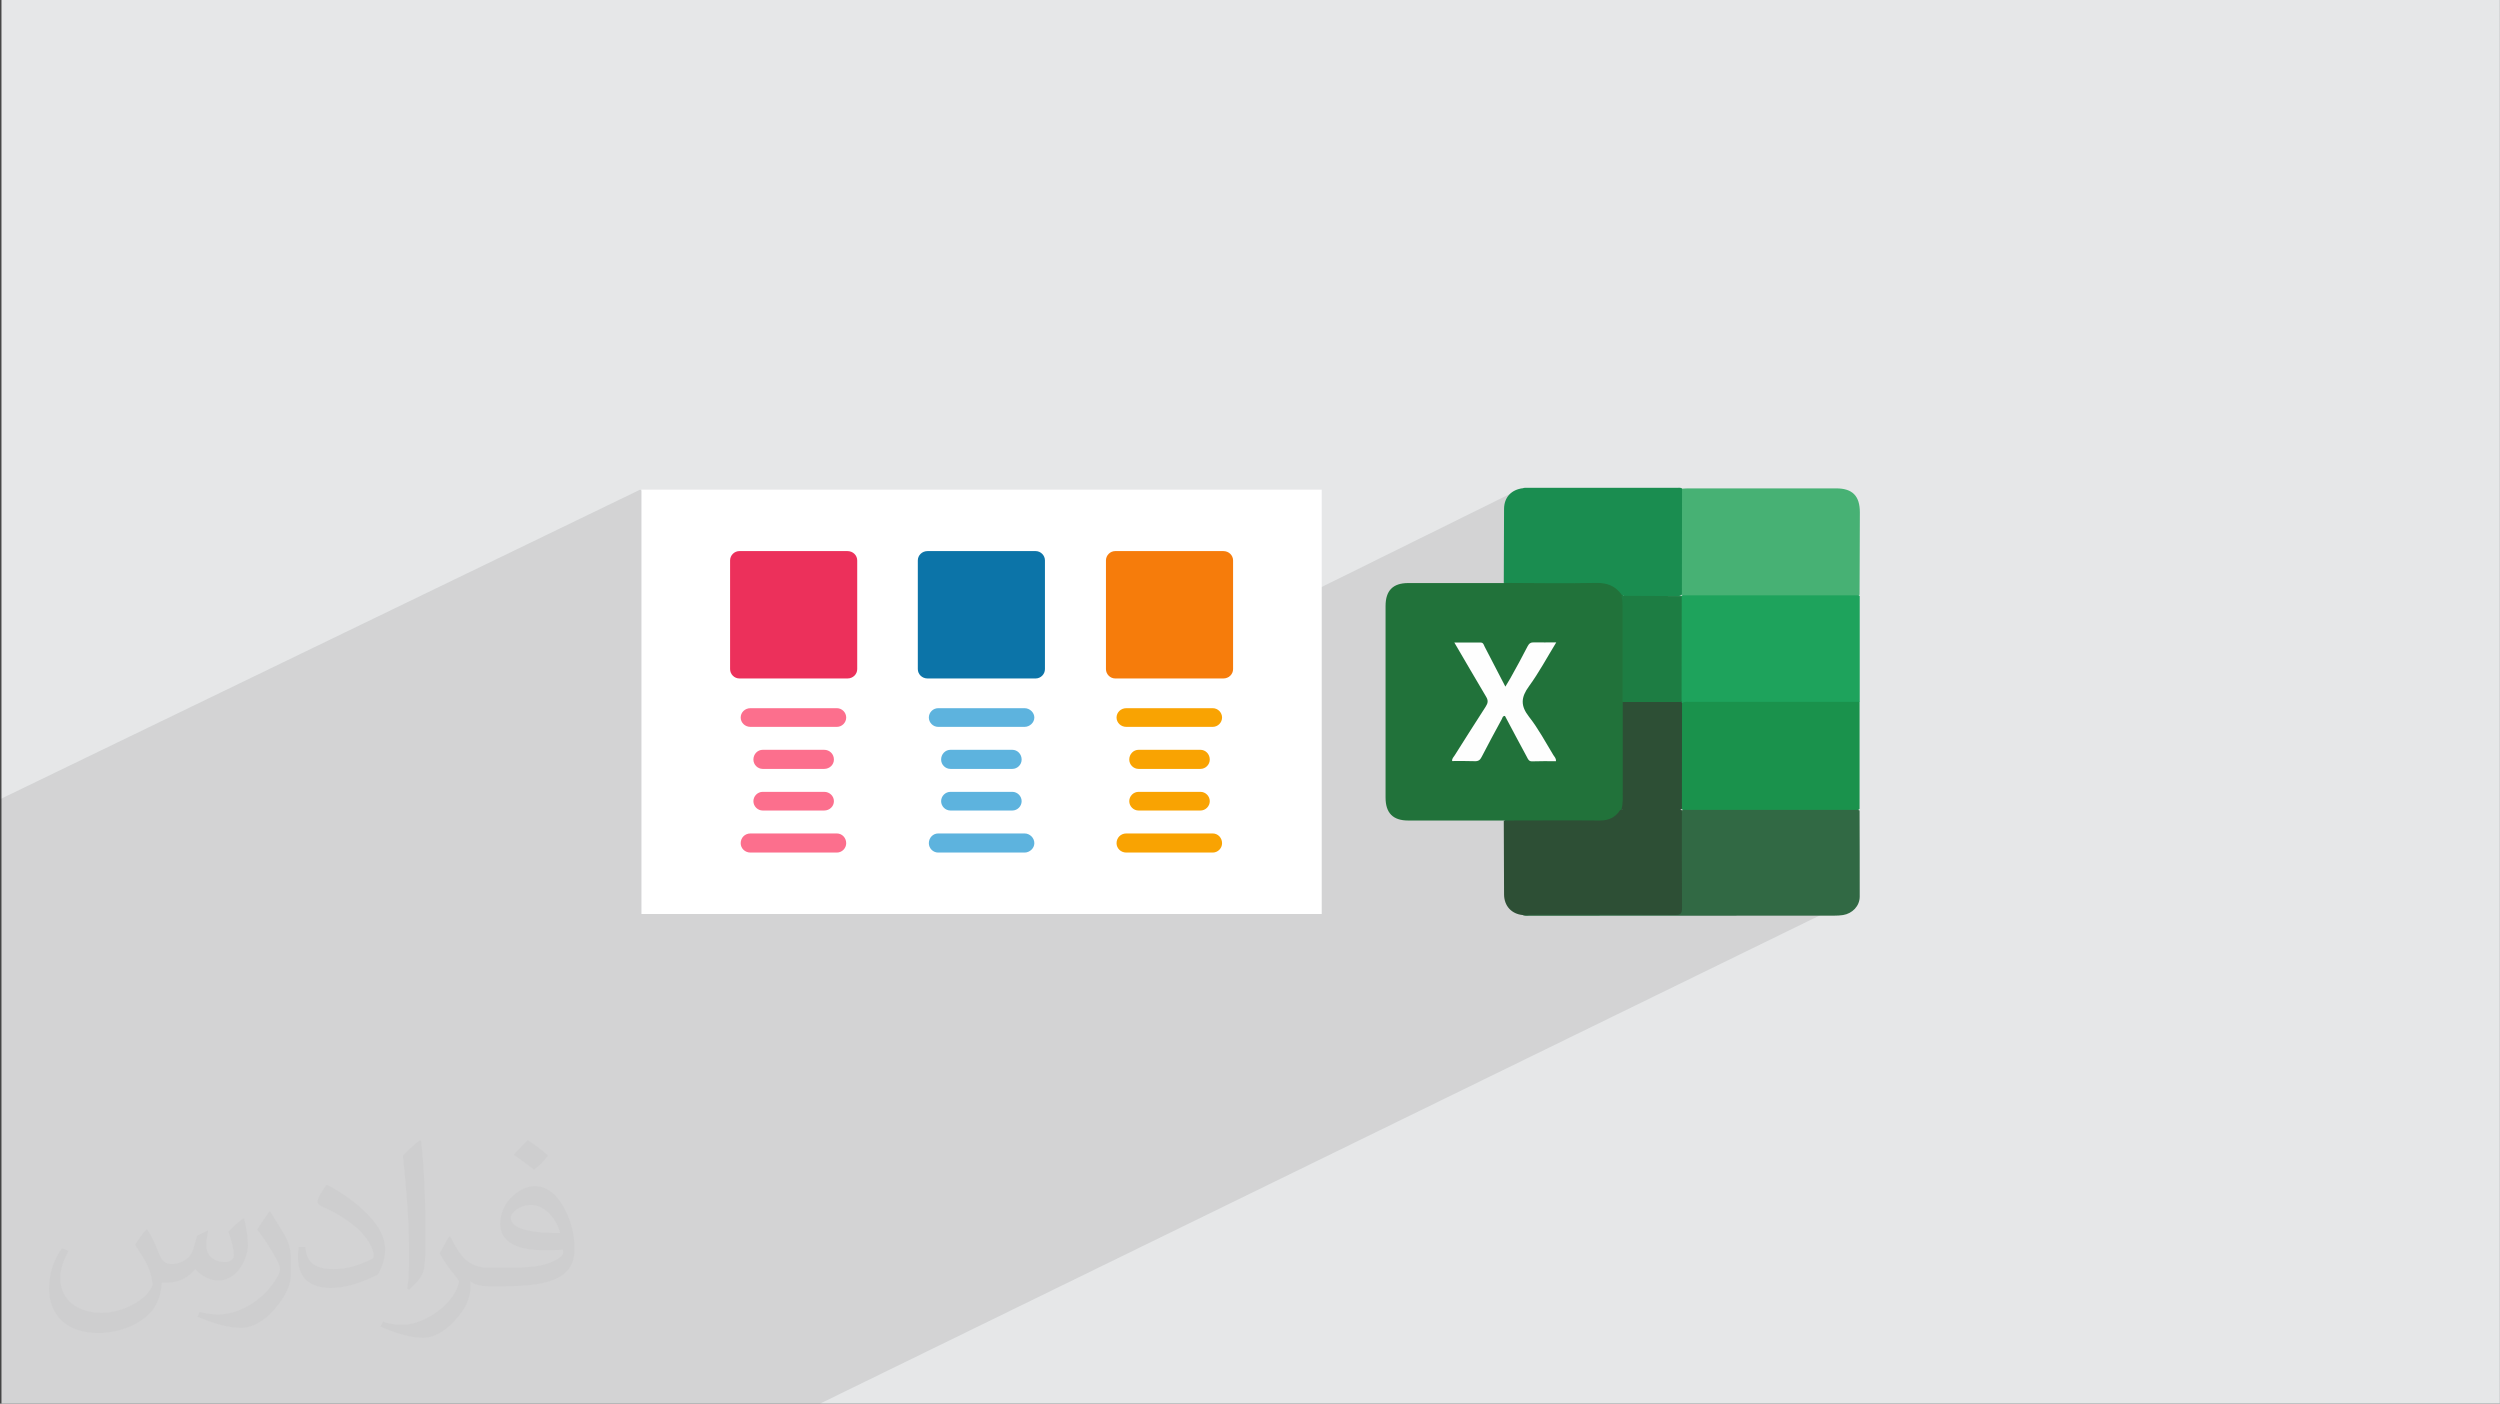 <?xml version="1.0" encoding="UTF-8"?>
<!DOCTYPE svg PUBLIC "-//W3C//DTD SVG 1.0//EN" "http://www.w3.org/TR/2001/REC-SVG-20010904/DTD/svg10.dtd">
<!-- Creator: CorelDRAW -->
<svg xmlns="http://www.w3.org/2000/svg" xml:space="preserve" width="3.71in" height="2.083in" version="1.0" style="shape-rendering:geometricPrecision; text-rendering:geometricPrecision; image-rendering:optimizeQuality; fill-rule:evenodd; clip-rule:evenodd"
viewBox="0 0 3702.73 2079.08"
 xmlns:xlink="http://www.w3.org/1999/xlink"
 xmlns:xodm="http://www.corel.com/coreldraw/odm/2003">
 <rect x="0" y="0" width="3702.73" height="2079.08" fill="#333333" stroke="none"/>
 <defs>
  <style type="text/css">
   <![CDATA[
    .fil18 {fill:#0C74A8}
    .fil8 {fill:#1A8D50}
    .fil4 {fill:#1A924C}
    .fil10 {fill:#1D7D43}
    .fil6 {fill:#1EA35C}
    .fil3 {fill:#21723A}
    .fil9 {fill:#2D4F35}
    .fil5 {fill:#316944}
    .fil7 {fill:#47B174}
    .fil0 {fill:#E6E7E8}
    .fil16 {fill:#EC305B}
    .fil20 {fill:#F67C0B}
    .fil11 {fill:#FEFEFE}
    .fil12 {fill:white}
    .fil19 {fill:#0C74A8;fill-rule:nonzero}
    .fil14 {fill:#5DB3DE;fill-rule:nonzero}
    .fil17 {fill:#EC305B;fill-rule:nonzero}
    .fil21 {fill:#F67C0B;fill-rule:nonzero}
    .fil15 {fill:#F9A302;fill-rule:nonzero}
    .fil13 {fill:#FC6F8D;fill-rule:nonzero}
    .fil2 {fill:#373435;fill-opacity:0.031}
    .fil1 {fill:#2B2A29;fill-opacity:0.102}
   ]]>
  </style>
 </defs>
 <g id="Layer_x0020_1">
  <polygon class="fil0" points="1.96,0 3702.73,0 3702.73,2079.08 1.96,2079.08 "/>
  <path class="fil1" d="M2445.29 1036.54c82.97,98.89 307.23,291.46 307.23,291.46l-1538.07 751.08 -1214.46 0 0 -895.29 948.01 -458.52 471.98 323.7 179.74 -2.75 653.81 -323.03 191.75 313.35z"/>
  <path class="fil2" d="M217.81 1820.96c7.06,10.71 11.65,21 16.12,32.43 3.32,6.66 5.09,18.92 20.69,18.92 4.57,0 11.13,-1.35 16.95,-4.57 6.55,-3.43 11.54,-8.63 14.14,-16.53l6.24 -21 15.18 -7.48 1.04 1.04c-2.07,7.91 -2.59,15.49 -2.59,21.42 0,17.56 15.18,24.22 27.24,24.22 7.06,0 13.41,-3.43 13.41,-9.88 0,-8.31 -3.53,-22.45 -8.11,-35.14 7.06,-7.06 14.14,-14.14 22.25,-19.86l1.25 0.63c3.53,14.97 5.51,29.73 5.51,39.61 0,9.67 -4.26,20.38 -7.8,27.35 -7.28,13.72 -20.17,24.64 -35.76,24.64 -11.85,0 -25.05,-5.93 -34.1,-16.95l-0.52 0c-8.52,10.61 -21.73,20.17 -42.83,20.17l-6.55 0c-1.04,13.93 -4.05,23.8 -8.63,32.64 -12.57,24.53 -49.9,41.89 -85.03,41.89 -48.86,0 -73.39,-28.17 -73.39,-65.7 0,-23.18 7.58,-44.7 19.23,-59.98l9.56 3.95c-7.28,13.93 -12.16,27.02 -12.16,39.92 0,35.14 28.59,51.87 61.54,51.87 30.57,0 68.4,-19.44 75.27,-41.99 -2.59,-24.64 -11.85,-36.17 -25.99,-58.63 4.26,-7.48 9.77,-14.97 16.64,-22.97l1.25 0 0 0 0 0 -0.01 -0.04zm563.53 -132.23c10.29,6.45 20.38,14.03 30.25,22.76 -5.51,7.8 -12.38,14.87 -20.9,21.11 -9.88,-8 -19.75,-14.87 -29.84,-22.14 6.86,-7.69 13.62,-15.07 20.48,-21.73l0 0 0 0 0 0 0 0 0 0 0.01 0zm5.3 96.06c-16.64,0 -30.25,10.92 -30.25,19.02 0,17.37 33.26,22.76 73.08,22.55 -4.99,-20.38 -22.45,-41.58 -42.83,-41.58l0 0.01zm-37.33 92.94c21.63,0 40.55,-0.63 54.99,-4.26 16.12,-4.05 29.73,-12.16 29.73,-17.77 0,-1.46 0,-3.22 -0.52,-4.68 -9.04,0.83 -19.44,0.83 -28.48,0.83 -29.31,0 -51.76,-6.66 -60.6,-23.08 -2.18,-4.57 -3.74,-9.67 -3.74,-15.49 0,-15.91 6.86,-31.4 18.92,-42.1 10.08,-8.83 21.2,-14.34 32.53,-14.34 20.48,0 36.79,16.43 48.23,42.32 6.24,14.14 10.5,30.46 10.5,51.05 0,13.72 -3.74,25.26 -12.27,33.78 -15.91,15.39 -45.22,21.2 -90.13,21.2l-20.38 0 0 0 -5.3 0c-11.13,0 -19.13,-1.98 -25.47,-6.86l-1.04 0c0.31,2.59 0.52,5.09 0.52,7.48 0,10.08 -3.32,22.97 -10.08,33.26 -19.96,29.63 -41.58,42.51 -60.3,42.51 -18.92,0 -42.1,-7.28 -63,-16.74l3.74 -7.28c6.76,2.81 16.12,4.68 29,4.68 33.78,0 78.17,-32.43 83.68,-64.14 -1.25,-2.59 -3.53,-6.03 -6.76,-9.67 -9.88,-11.75 -16.12,-21.52 -21.94,-31.81 4.99,-9.88 9.56,-17.77 13.82,-24.95l1.77 -0.21c14.45,29.42 27.54,46.26 56.75,46.26l4.57 0 0 0 21.2 0 0 0 0 0 0 0 0 0 0 0 0.04 0zm-146.37 31.09c2.49,-13.51 2.7,-28.69 2.7,-42.83l0 -21c0,-39.19 -4.99,-96.15 -9.04,-133.27 7.06,-7.58 16.95,-16.53 24.74,-22.55l2.29 0.63c5.3,46.68 6.55,100.74 6.55,150.73 0,13.1 -0.52,25.89 -1.77,35.24 -0.73,11.85 -7.58,20.79 -22.25,34.51l-3.22 -1.46zm-150.63 -61.85c0.73,18.4 9.77,32.85 41.38,32.85 19.65,0 36.28,-5.09 54.68,-13.82 3.32,-1.46 5.09,-3.43 5.09,-5.09 0,-11.54 -8.83,-26.82 -23.7,-40.75 -14.45,-13.1 -33.58,-24.64 -51.45,-32.34 -6.14,-2.59 -8.11,-5.3 -8.11,-7.91 0,-5.3 7.06,-16.43 12.89,-24.43l1.98 -0.21c20.48,10.71 43.35,26.61 60.3,44.28 15.39,16.32 24.95,32.85 24.95,50.84 0,13.3 -4.05,25.78 -10.61,37.42 -22.45,11.33 -46.37,19.96 -70.07,19.96 -28.79,0 -48.44,-13.51 -48.44,-45.22 0,-3.43 0,-8.73 1.25,-15.6l9.88 0 0 0 0 0 0 0 0 0 0 0 -0.01 0zm-52.09 -52.29l17.88 28.9c6.55,10.71 12.68,22.36 12.68,40.75l0 23.49c0,19.02 -12.16,39.4 -31.81,59.57 -15.39,13.62 -29,19.44 -41.58,19.44 -18.71,0 -40.13,-5.82 -64.87,-16.43l2.81 -7.28c7.8,2.07 16.84,3.84 27.96,3.84 35.56,-0.21 71.93,-26.19 88.57,-57.9 1.98,-3.64 2.7,-7.06 2.7,-9.46 0,-3.64 -1.98,-7.69 -3.53,-11.33 -9.04,-17.04 -19.13,-32.64 -30.25,-47.09 5.82,-9.15 11.65,-17.98 17.98,-26.72l1.46 0.21 0 0 0 0 0 0 0 0 0 0 -0.01 0z"/>
  <g id="_2828141956688">
   <g>
    <path class="fil3" d="M2227.47 1215.36c-47.34,0 -94.45,0 -141.78,0 -22.57,0 -33.53,-11.17 -33.53,-33.97 0,-44.26 0,-88.74 0,-133.02l0 -17.75c0,-44.26 0,-88.75 0,-133.02 0,-22.8 10.96,-33.97 33.53,-33.97 47.32,0 94.45,0 141.78,0 4.16,-2.85 8.76,-2.63 13.36,-2.63 43.18,0 86.12,0.22 129.29,-0.22 14.91,0 25.64,5.92 32.88,18.63 0.43,1.09 0.88,2.19 1.31,3.51 1.54,3.72 2.19,7.89 2.19,11.84 0,48.2 0.43,96.41 -0.22,144.41 0.43,48 0.22,96.2 0.22,144.19 0,4.6 -0.66,9.21 -2.64,13.59 -0.43,1.76 -1.53,3.29 -2.41,4.82 -7.67,11.18 -18.18,15.99 -31.78,15.99 -42.94,-0.22 -85.9,0 -128.85,-0.22 -4.6,0 -9.43,0.22 -13.36,-2.63l0 0.43 0.02 0.01 0.01 0.02 0 -0.02z"/>
    <path class="fil4" d="M2754.27 1039.62c0,52.81 0,105.84 0,158.65 -3.28,3.07 -7.45,2.63 -11.39,2.63 -79.98,0 -160.19,0 -240.17,0 -3.94,0 -8.11,0.44 -11.62,-2.19 -3.28,-3.94 -2.84,-8.76 -2.84,-13.37 0,-44.05 0,-88.31 0,-132.36 0,-3.94 0,-8.11 1.96,-11.83 4.6,-5.69 11.18,-4.6 17.32,-4.6 52.15,-0.22 104.31,0 156.46,0 25.42,0 50.84,0 76.48,0 4.82,0 10.08,-0.66 14.24,3.07l-0.43 0 -0.01 -0.01 0 -0.01 -0 0.01z"/>
    <path class="fil5" d="M2754.27 1200.24c0,42.5 0.43,85.25 0.22,127.76 0,14.02 -10.96,25.2 -24.76,27.39 -4.16,0.66 -8.76,0.88 -12.93,0.88 -150.34,0 -300.88,0.22 -451.2,0.22 -3.28,0 -6.79,0.65 -10.08,-0.88 4.6,-4.6 10.51,-3.28 15.99,-3.28 66.83,0 133.45,0 200.3,0 16.21,0 16.21,0 16.21,-16.43 0,-40.11 0,-80.2 0,-120.3 0,-5.26 -0.88,-10.74 2.85,-15.13 2.63,-1.54 5.48,-0.88 8.11,-0.88 82.4,0 164.58,0 246.98,0 2.84,0 5.69,-0.65 8.11,0.88l0.21 -0.22 0 0 0 0 -0 -0.01z"/>
    <path class="fil6" d="M2754.27 1039.62c-83.49,0 -166.76,0 -250.26,0 -4.38,0 -8.77,-0.88 -12.72,1.76 -1.1,-0.88 -1.76,-1.76 -2.18,-3.07 -1.09,-3.07 -1.09,-6.13 -1.09,-9.21 0,-44.71 0,-89.63 0,-134.34 0,-4.38 -0.22,-8.76 2.62,-12.49 3.28,-2.41 7.01,-2.19 10.74,-2.19 80.42,0 160.84,0 241.48,0 3.94,0 8.11,-0.44 11.62,2.63 0,52.37 0,104.53 0,156.91l-0.22 0 0.01 -0.02 0.01 -0.01 -0.01 0.02z"/>
    <path class="fil7" d="M2491.31 723.84c3.07,-0.22 6.13,-0.45 9.19,-0.45 72.97,0 145.95,0 219.14,0 24.1,0 35.05,11.18 35.05,35.5 0,40.76 -0.22,81.52 -0.43,122.06 -2.18,1.53 -4.82,0.88 -7.24,0.88 -83.27,0 -166.55,0 -249.6,0 -2.18,0 -4.38,0.22 -6.35,-0.66 -3.28,-3.51 -2.84,-8.11 -2.84,-12.27 0,-44.26 0,-88.52 0,-132.79 0,-4.16 -0.43,-8.76 3.07,-12.26l0 0 0 -0.01 0 0z"/>
    <path class="fil8" d="M2491.31 723.84c0,52.37 0,104.75 -0.22,156.9 -3.06,2.85 -6.78,2.63 -10.51,2.63 -22.79,0 -45.58,0 -68.37,0 -3.72,0 -7.45,0.43 -10.51,-2.63 -9.21,-12.92 -21.26,-17.52 -37.48,-17.32 -45.58,0.88 -91.38,0.22 -136.97,0 0.22,-36.6 0.22,-73.2 0.43,-110 0.22,-16.88 10.96,-28.28 27.83,-30.24 2.18,-0.88 4.39,-0.65 6.35,-0.65 73.86,0 147.92,0 221.77,0 2.41,0 5.04,-0.43 7.24,0.65l0 0 0.44 0.66 0.01 0 -0.01 0 0 -0z"/>
    <path class="fil9" d="M2491.09 1200.46c0,48.21 -0.22,96.2 0.22,144.41 0,8.11 -1.98,10.53 -10.3,10.31 -71.44,-0.44 -142.88,-0.22 -214.32,-0.22 -3.72,0 -7.45,0.22 -11.19,0.43 -16.65,-1.53 -27.61,-13.36 -27.82,-30.24 -0.22,-36.6 -0.22,-73.2 -0.43,-109.79 47.12,0 94.45,-0.43 141.57,0 13.6,0.22 23.45,-4.38 30.68,-15.33 3.07,-1.76 6.14,-2.64 9.65,-2.64 24.32,0 48.65,0 73.2,0 2.41,0 5.04,0.22 7.24,1.54 0.43,0.43 0.88,0.88 1.31,1.31l0.22 0.22 -0.01 0 0 0.01 -0 -0z"/>
    <path class="fil9" d="M2490.87 1039.84c0.22,0.65 0.22,1.09 0.45,1.76 0,52.38 -0.22,104.53 -0.22,156.68 0,0 0,0 0,0 -15.12,2.19 -30.24,0.88 -45.15,0.88 -14.67,0 -29.58,1.31 -44.26,-0.88 2.41,-8.76 1.76,-17.75 1.76,-26.74 0,-44.05 0,-87.87 0,-131.92 3.28,-3.07 7.24,-3.07 11.38,-3.07 21.7,0 43.18,0 64.87,0 3.94,0 8.11,0 11.4,3.07l-0.22 0.22 0 0 0.01 0.01 0 -0z"/>
    <path class="fil10" d="M2490.87 1039.84c-29.14,0 -58.29,0 -87.65,0 0,-46.24 0,-92.48 0,-138.93 0,-6.13 0,-12.27 -1.76,-18.4 29.8,0.22 59.61,0.22 89.4,0.44 0,52.37 0,104.53 -0.22,156.9l0.22 0 0.01 0z"/>
    <path class="fil11" d="M2304.61 1127.49c-11.84,0 -23.67,-0.22 -35.28,0.22 -5.04,0.22 -6.14,-3.28 -7.89,-6.58 -10.96,-20.16 -21.69,-40.54 -32.43,-60.7 -3.72,0 -3.72,3.28 -4.82,5.04 -10.08,18.63 -20.16,37.03 -29.81,55.88 -2.18,4.38 -4.82,6.36 -10.08,6.13 -11.17,-0.43 -22.35,-0.22 -33.52,-0.22 -0.45,-3.72 2.18,-5.91 3.71,-8.33 15.34,-24.1 30.46,-48.43 46.02,-72.31 3.51,-5.48 3.94,-9.19 0.43,-14.9 -15.56,-26.08 -30.68,-52.37 -46.9,-79.98 14.02,0 26.52,0 39,0 4.17,0 4.6,3.72 5.91,6.13 10.08,19.28 19.93,38.57 30.68,59.17 2.84,-4.82 5.26,-8.55 7.46,-12.49 8.77,-15.79 17.52,-31.56 25.63,-47.56 2.19,-4.16 4.83,-5.69 9.43,-5.48 10.51,0.22 20.82,0 32.87,0 -13.81,22.57 -25.64,44.71 -40.32,64.87 -12.05,16.43 -12.93,28.93 0,45.36 13.81,17.54 24.32,37.47 35.93,56.54 1.54,2.63 4.17,4.6 3.94,8.77l0 0.44 0.02 -0.01 0.01 0.01z"/>
   </g>
   <g>
    <rect class="fil12" x="949.98" y="725.27" width="1007.62" height="628.55"/>
    <g>
     <path class="fil13" d="M1111.41 1076.65c-8.16,0 -14.44,-6.31 -14.44,-13.83 0,-7.56 6.28,-13.85 14.44,-13.85l128.05 0c7.51,0 13.8,6.29 13.8,13.85 0,7.52 -6.29,13.83 -13.8,13.83l-128.05 0z"/>
     <path class="fil13" d="M1129.6 1138.91c-7.52,0 -13.8,-6.27 -13.8,-13.83 0,-8.18 6.28,-14.46 13.8,-14.46l91.01 0c8.16,0 14.45,6.28 14.45,14.46 0,7.56 -6.29,13.83 -14.45,13.83l-91.01 0z"/>
     <path class="fil13" d="M1129.6 1200.56c-7.52,0 -13.8,-6.3 -13.8,-13.85 0,-7.52 6.28,-13.83 13.8,-13.83l91.01 0c8.16,0 14.45,6.31 14.45,13.83 0,7.55 -6.29,13.85 -14.45,13.85l-91.01 0z"/>
     <path class="fil13" d="M1111.41 1262.82c-8.16,0 -14.44,-6.29 -14.44,-13.85 0,-8.17 6.28,-14.45 14.44,-14.45l128.05 0c7.51,0 13.8,6.28 13.8,14.45 0,7.57 -6.29,13.85 -13.8,13.85l-128.05 0z"/>
     <path class="fil14" d="M1389.46 1076.65c-7.52,0 -13.8,-6.31 -13.8,-13.83 0,-7.56 6.28,-13.85 13.8,-13.85l128.04 0c7.52,0 14.43,6.29 14.43,13.85 0,7.52 -6.9,13.83 -14.43,13.83l-128.04 0z"/>
     <path class="fil14" d="M1407.66 1138.91c-7.53,0 -13.81,-6.27 -13.81,-13.83 0,-8.18 6.29,-14.46 13.81,-14.46l91.63 0c7.53,0 13.82,6.28 13.82,14.46 0,7.56 -6.29,13.83 -13.82,13.83l-91.63 0z"/>
     <path class="fil14" d="M1407.66 1200.56c-7.53,0 -13.81,-6.3 -13.81,-13.85 0,-7.52 6.29,-13.83 13.81,-13.83l91.63 0c7.53,0 13.82,6.31 13.82,13.83 0,7.55 -6.29,13.85 -13.82,13.85l-91.63 0z"/>
     <path class="fil14" d="M1389.46 1262.82c-7.52,0 -13.8,-6.29 -13.8,-13.85 0,-8.17 6.28,-14.45 13.8,-14.45l128.04 0c7.52,0 14.43,6.28 14.43,14.45 0,7.57 -6.9,13.85 -14.43,13.85l-128.04 0z"/>
     <path class="fil15" d="M1668.13 1076.65c-8.14,0 -14.44,-6.31 -14.44,-13.83 0,-7.56 6.3,-13.85 14.44,-13.85l128.03 0c7.56,0 13.83,6.29 13.83,13.85 0,7.52 -6.27,13.83 -13.83,13.83l-128.03 0z"/>
     <path class="fil15" d="M1686.33 1138.91c-7.54,0 -13.81,-6.27 -13.81,-13.83 0,-8.18 6.27,-14.46 13.81,-14.46l91.64 0c7.54,0 13.81,6.28 13.81,14.46 0,7.56 -6.27,13.83 -13.81,13.83l-91.64 0z"/>
     <path class="fil15" d="M1686.33 1200.56c-7.54,0 -13.81,-6.3 -13.81,-13.85 0,-7.52 6.27,-13.83 13.81,-13.83l91.64 0c7.54,0 13.81,6.31 13.81,13.83 0,7.55 -6.27,13.85 -13.81,13.85l-91.64 0z"/>
     <path class="fil15" d="M1668.13 1262.82c-8.14,0 -14.44,-6.29 -14.44,-13.85 0,-8.17 6.3,-14.45 14.44,-14.45l128.03 0c7.56,0 13.83,6.28 13.83,14.45 0,7.57 -6.27,13.85 -13.83,13.85l-128.03 0z"/>
     <polygon class="fil16" points="1095.09,830.11 1255.13,830.11 1255.13,991.1 1095.09,991.1 "/>
     <path class="fil17" d="M1241.33 844.57l-132.44 0 0 132.07 132.44 0 0 -132.07zm-146.24 -28.3l160.04 0c8.16,0 14.44,6.29 14.44,13.84l0 160.99c0,7.56 -6.27,13.86 -14.44,13.86l-160.04 0c-7.54,0 -13.82,-6.3 -13.82,-13.86l0 -160.99c0,-7.56 6.29,-13.84 13.82,-13.84l0 0z"/>
     <polygon class="fil18" points="1373.76,830.11 1533.81,830.11 1533.81,991.1 1373.76,991.1 "/>
     <path class="fil19" d="M1519.37 844.57l-131.8 0 0 132.07 131.8 0 0 -132.07zm-145.61 -28.3l160.05 0c7.53,0 13.82,6.29 13.82,13.84l0 160.99c0,7.56 -6.29,13.86 -13.82,13.86l-160.05 0c-8.15,0 -14.43,-6.3 -14.43,-13.86l0 -160.99c0,-7.56 6.28,-13.84 14.43,-13.84l0 0z"/>
     <polygon class="fil20" points="1659.89,840.98 1819.95,840.98 1819.95,1001.97 1659.89,1001.97 "/>
     <path class="fil21" d="M1798.06 844.57l-132.44 0 0 132.07 132.44 0 0 -132.07zm-146.26 -28.3l160.06 0c8.18,0 14.44,6.29 14.44,13.84l0 160.99c0,7.56 -6.26,13.86 -14.44,13.86l-160.06 0c-7.52,0 -13.8,-6.3 -13.8,-13.86l0 -160.99c0,-7.56 6.27,-13.84 13.8,-13.84l0 0z"/>
    </g>
   </g>
  </g>
 </g>
</svg>
